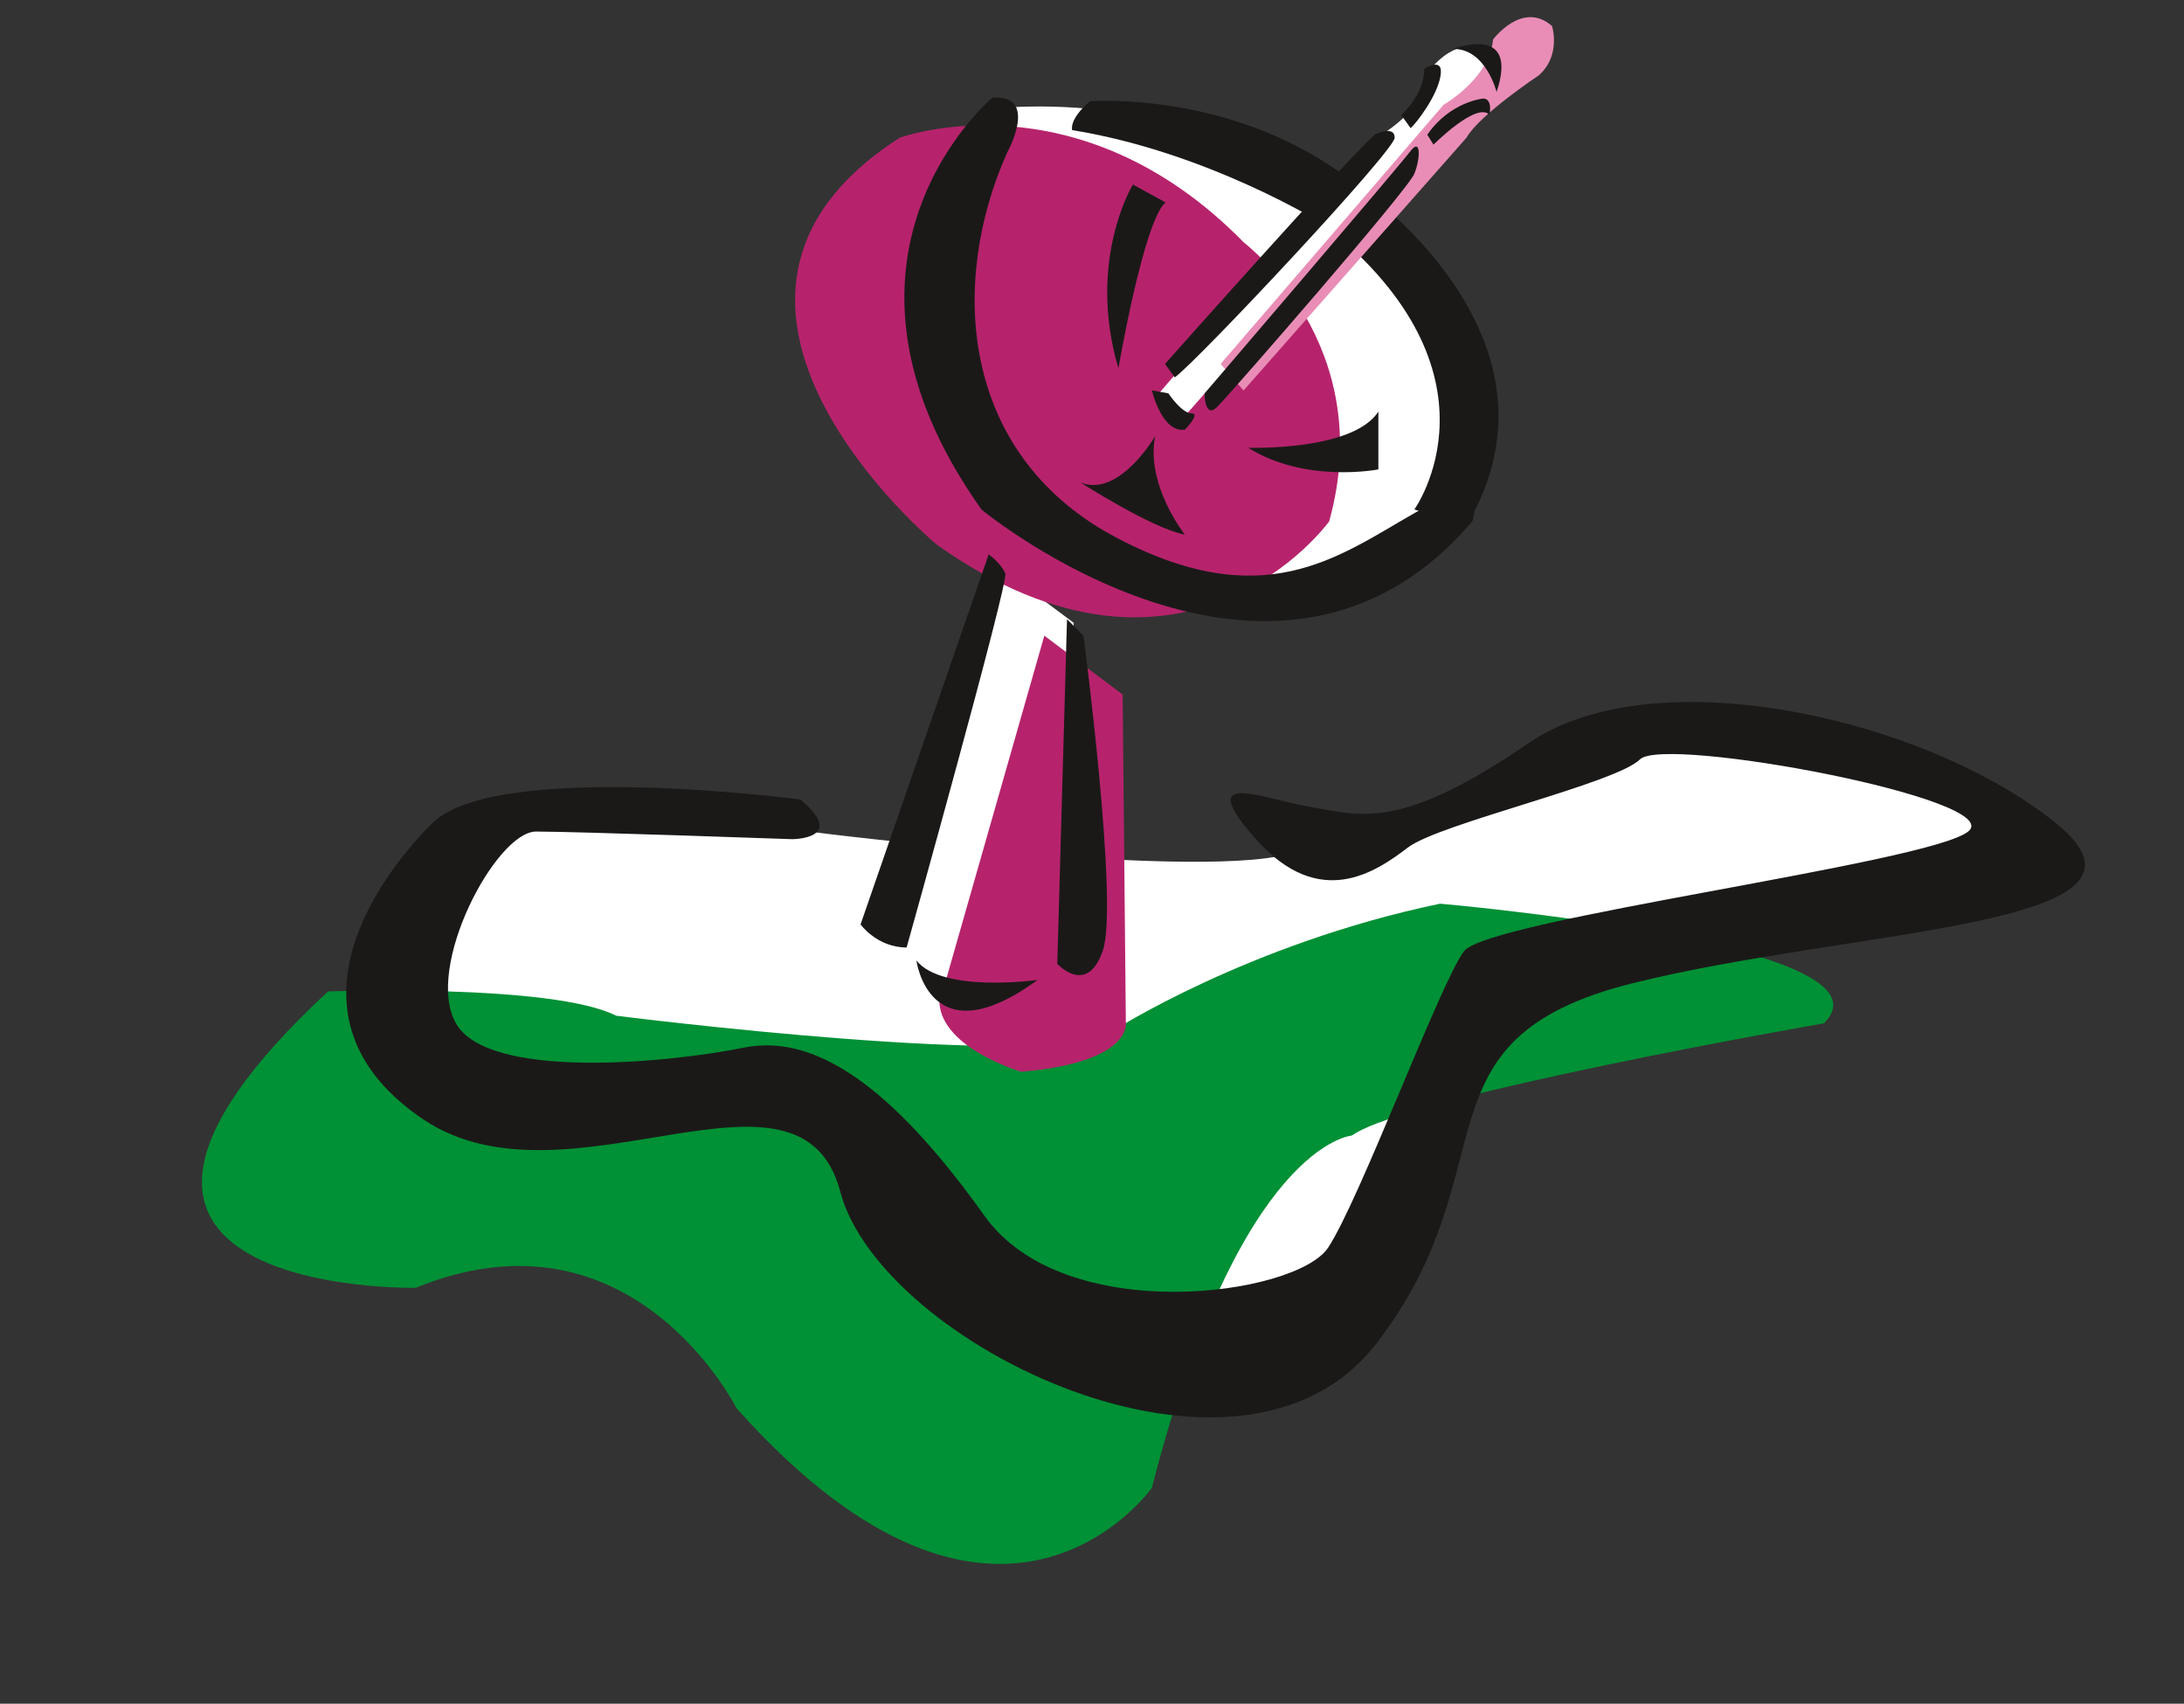 <svg xmlns="http://www.w3.org/2000/svg" version="1.2" width="465.789" height="363.25" viewBox="0 0 12324 9611" preserveAspectRatio="xMidYMid" fill-rule="evenodd" stroke-width="28.222" stroke-linejoin="round" xml:space="preserve"><rect x="0" y="0" width="12324" height="9611" fill="#333333" stroke="none"/><defs class="ClipPathGroup"><clipPath id="a" clipPathUnits="userSpaceOnUse"><path d="M0 0h12324v9611H0z"/></clipPath></defs><g class="SlideGroup"><g class="Slide" clip-path="url(#a)"><g class="Page"><g class="com.sun.star.drawing.ClosedBezierShape"><path class="BoundingBox" fill="none" d="M2224 4059h9208v3537H2224z"/><path fill="#FFF" d="M4562 4691s2480 315 2797 89c0 0 1534-407 1852-721 0 0 2619 226 2166 675 0 0-2346 407-2664 633 0 0-587 0-1128 1989 0 0-1535 767-2348-452 0 0-586-1174-1806-678 0 0-2346 46-495-1672 0 0 1262-43 1626 137Z"/></g><g class="com.sun.star.drawing.ClosedBezierShape"><path class="BoundingBox" fill="none" d="M1140 5098h9207v3726H1140z"/><path fill="#009035" d="M3477 5730s2485 315 2797 89c0 0 767-495 1852-721 0 0 2619 226 2166 675 0 0-2346 407-2664 633 0 0-630 45-1128 1987 0 0-857 1219-2345-450 0 0-589-1177-1809-678 0 0-2346 46-495-1672 0 0 1265-46 1626 137Z"/></g><g class="com.sun.star.drawing.ClosedBezierShape"><path class="BoundingBox" fill="none" d="M5024 3182h1057v2459H5024z"/><path fill="#FFF" d="m6058 3513 21 1850s35 221-593 277c0 0-445-130-462-389l592-2068 442 330Z"/></g><g class="com.sun.star.drawing.ClosedBezierShape"><path class="BoundingBox" fill="none" d="M5374 601h2835v2754H5374z"/><path fill="#FFF" d="M8146 2812s-813 1125-2219 130c0 0-1032-630-276-2333 0 0 1220-129 2015 630 0 0 759 574 480 1573Z"/></g><g class="com.sun.star.drawing.ClosedBezierShape"><path class="BoundingBox" fill="none" d="M5301 3586h1054v2461H5301z"/><path fill="#B6236C" d="m6335 3918 18 1851s38 224-590 277c0 0-445-129-462-388l592-2072 442 332Z"/></g><g class="com.sun.star.drawing.ClosedBezierShape"><path class="BoundingBox" fill="none" d="M4487 707h3077v2777H4487z"/><path fill="#B6236C" d="M7500 2942s-814 1125-2216 129c0 0-1647-1370-207-2294 0 0 1002-370 1943 592 0 0 759 574 480 1573Z"/></g><g class="com.sun.star.drawing.ClosedBezierShape"><path class="BoundingBox" fill="none" d="M5103 550h3219v2955H5103z"/><path fill="#1B1918" d="M5600 551s-1076 898-61 2324c0 0 1659 1370 2769 66 0 0 110-298-327-46-430 244-856 587-1711 122-853-471-914-1426-586-2158 0 0 182-327-84-308Z"/></g><g class="com.sun.star.drawing.ClosedBezierShape"><path class="BoundingBox" fill="none" d="M6048 569h2409v2406H6048z"/><path fill="#1B1918" d="M7981 2874s551-765-510-1608c0 0-652-408-1421-532 0 0-20-61 101-163 0 0 770-60 1421 409 0 0 1369 877 699 1993l-290-99Z"/></g><g class="com.sun.star.drawing.ClosedBezierShape"><path class="BoundingBox" fill="none" d="M6247 1041h332v1038h-332z"/><path fill="#1B1918" d="M6393 1041s-262 426-82 1037c0 0 143-834 266-936l-184-101Z"/></g><g class="com.sun.star.drawing.ClosedBezierShape"><path class="BoundingBox" fill="none" d="M7042 2321h737v344h-737z"/><path fill="#1B1918" d="M7043 2526s590 20 735-204v326s-410 81-735-122Z"/></g><g class="com.sun.star.drawing.ClosedBezierShape"><path class="BoundingBox" fill="none" d="M4856 3126h819v2220h-819z"/><path fill="#1B1918" d="m5579 3127-723 2088s93 130 260 130c0 0 575-2056 557-2109-20-54-94-109-94-109Z"/></g><g class="com.sun.star.drawing.ClosedBezierShape"><path class="BoundingBox" fill="none" d="M5966 3493h282v2010h-282z"/><path fill="#1B1918" d="M5966 5437s168 185 257-74c91-259-109-1777-109-1777l-93-93-55 1944Z"/></g><g class="com.sun.star.drawing.ClosedBezierShape"><path class="BoundingBox" fill="none" d="M5171 5417h685v286h-685z"/><path fill="#1B1918" d="M5855 5528s-537 76-684-110c0 0 73 557 684 110Z"/></g><g class="com.sun.star.drawing.ClosedBezierShape"><path class="BoundingBox" fill="none" d="M6538 264h1882v2106H6538z"/><path fill="#FFF" d="M7796 759s260-150 278-371c0 0 167-220 332-74 0 0 56 165-73 277 0 0-333 225-408 354L6667 2368l-129-147L7796 759Z"/></g><g class="com.sun.star.drawing.ClosedBezierShape"><path class="BoundingBox" fill="none" d="M6888 96h1882v2109H6888z"/><path fill="#E98DB6" d="M8146 591s259-147 279-368c0 0 165-223 333-76 0 0 53 167-76 279 0 0-333 221-407 351L7017 2203l-129-150L8146 591Z"/></g><g class="com.sun.star.drawing.ClosedBezierShape"><path class="BoundingBox" fill="none" d="M6574 738h1297v1392H6574z"/><path fill="#1B1918" d="M6574 2053S7593 906 7758 759c0 0 112-55 112 18S6759 2035 6629 2129l-55-76Z"/></g><g class="com.sun.star.drawing.ClosedBezierShape"><path class="BoundingBox" fill="none" d="M6500 2202h242v224h-242z"/><path fill="#1B1918" d="M6500 2202s55 240 186 222c0 0 91-92 38-92-56 0-131-113-131-113l-93-17Z"/></g><g class="com.sun.star.drawing.ClosedBezierShape"><path class="BoundingBox" fill="none" d="M6797 827h1210v1489H6797z"/><path fill="#1B1918" d="M6797 2220s0 148 73 74c74-74 1073-1220 1111-1314 36-91 36-202-20-130-54 74-1164 1370-1164 1370Z"/></g><g class="com.sun.star.drawing.ClosedBezierShape"><path class="BoundingBox" fill="none" d="M7907 365h225v360h-225z"/><path fill="#1B1918" d="M7907 649s130-112 130-261c0 0 110-72 92 38-17 111-130 261-169 297l-53-74Z"/></g><g class="com.sun.star.drawing.ClosedBezierShape"><path class="BoundingBox" fill="none" d="M8054 556h356v262h-356z"/><path fill="#1B1918" d="M8089 816s242-243 316-169c0 0 20-91-36-91 0 0-186 17-315 204l35 56Z"/></g><g class="com.sun.star.drawing.ClosedBezierShape"><path class="BoundingBox" fill="none" d="M8202 249h272v272h-272z"/><path fill="#1B1918" d="M8445 519s-60-243-243-243c0 0 373-147 243 243Z"/></g><g class="com.sun.star.drawing.ClosedBezierShape"><path class="BoundingBox" fill="none" d="M6096 2461h591v557h-591z"/><path fill="#1B1918" d="M6518 2461s-204 351-422 260c0 0 404 260 590 295 0 0-221-278-168-555Z"/></g><g class="com.sun.star.drawing.ClosedBezierShape"><path class="BoundingBox" fill="none" d="M1954 3959h9813v4038H1954z"/><path fill="#1B1918" d="M4516 4510s-1717-226-2078 135-857 1128-46 1672c813 541 2124-453 2350 407 226 856 2256 1851 3024 856 767-993 180-1716 1445-2033 1262-315 3114-315 2392-902-723-587-2258-946-2979-452-724 498-950 406-1219 361-272-44-679-227-318 180 361 406 679 183 859 46 180-135 1173-361 1308-496 137-137 2078 226 1852 407-226 180-2708 495-2845 675-135 181-587 1401-767 1673-181 271-1490 452-1939-181-452-632-905-1040-1357-948-449 90-1445 181-1625-137-181-315 226-1082 452-1082s1445 43 1445 43 315 0 46-224Z"/></g></g></g></g></svg>
